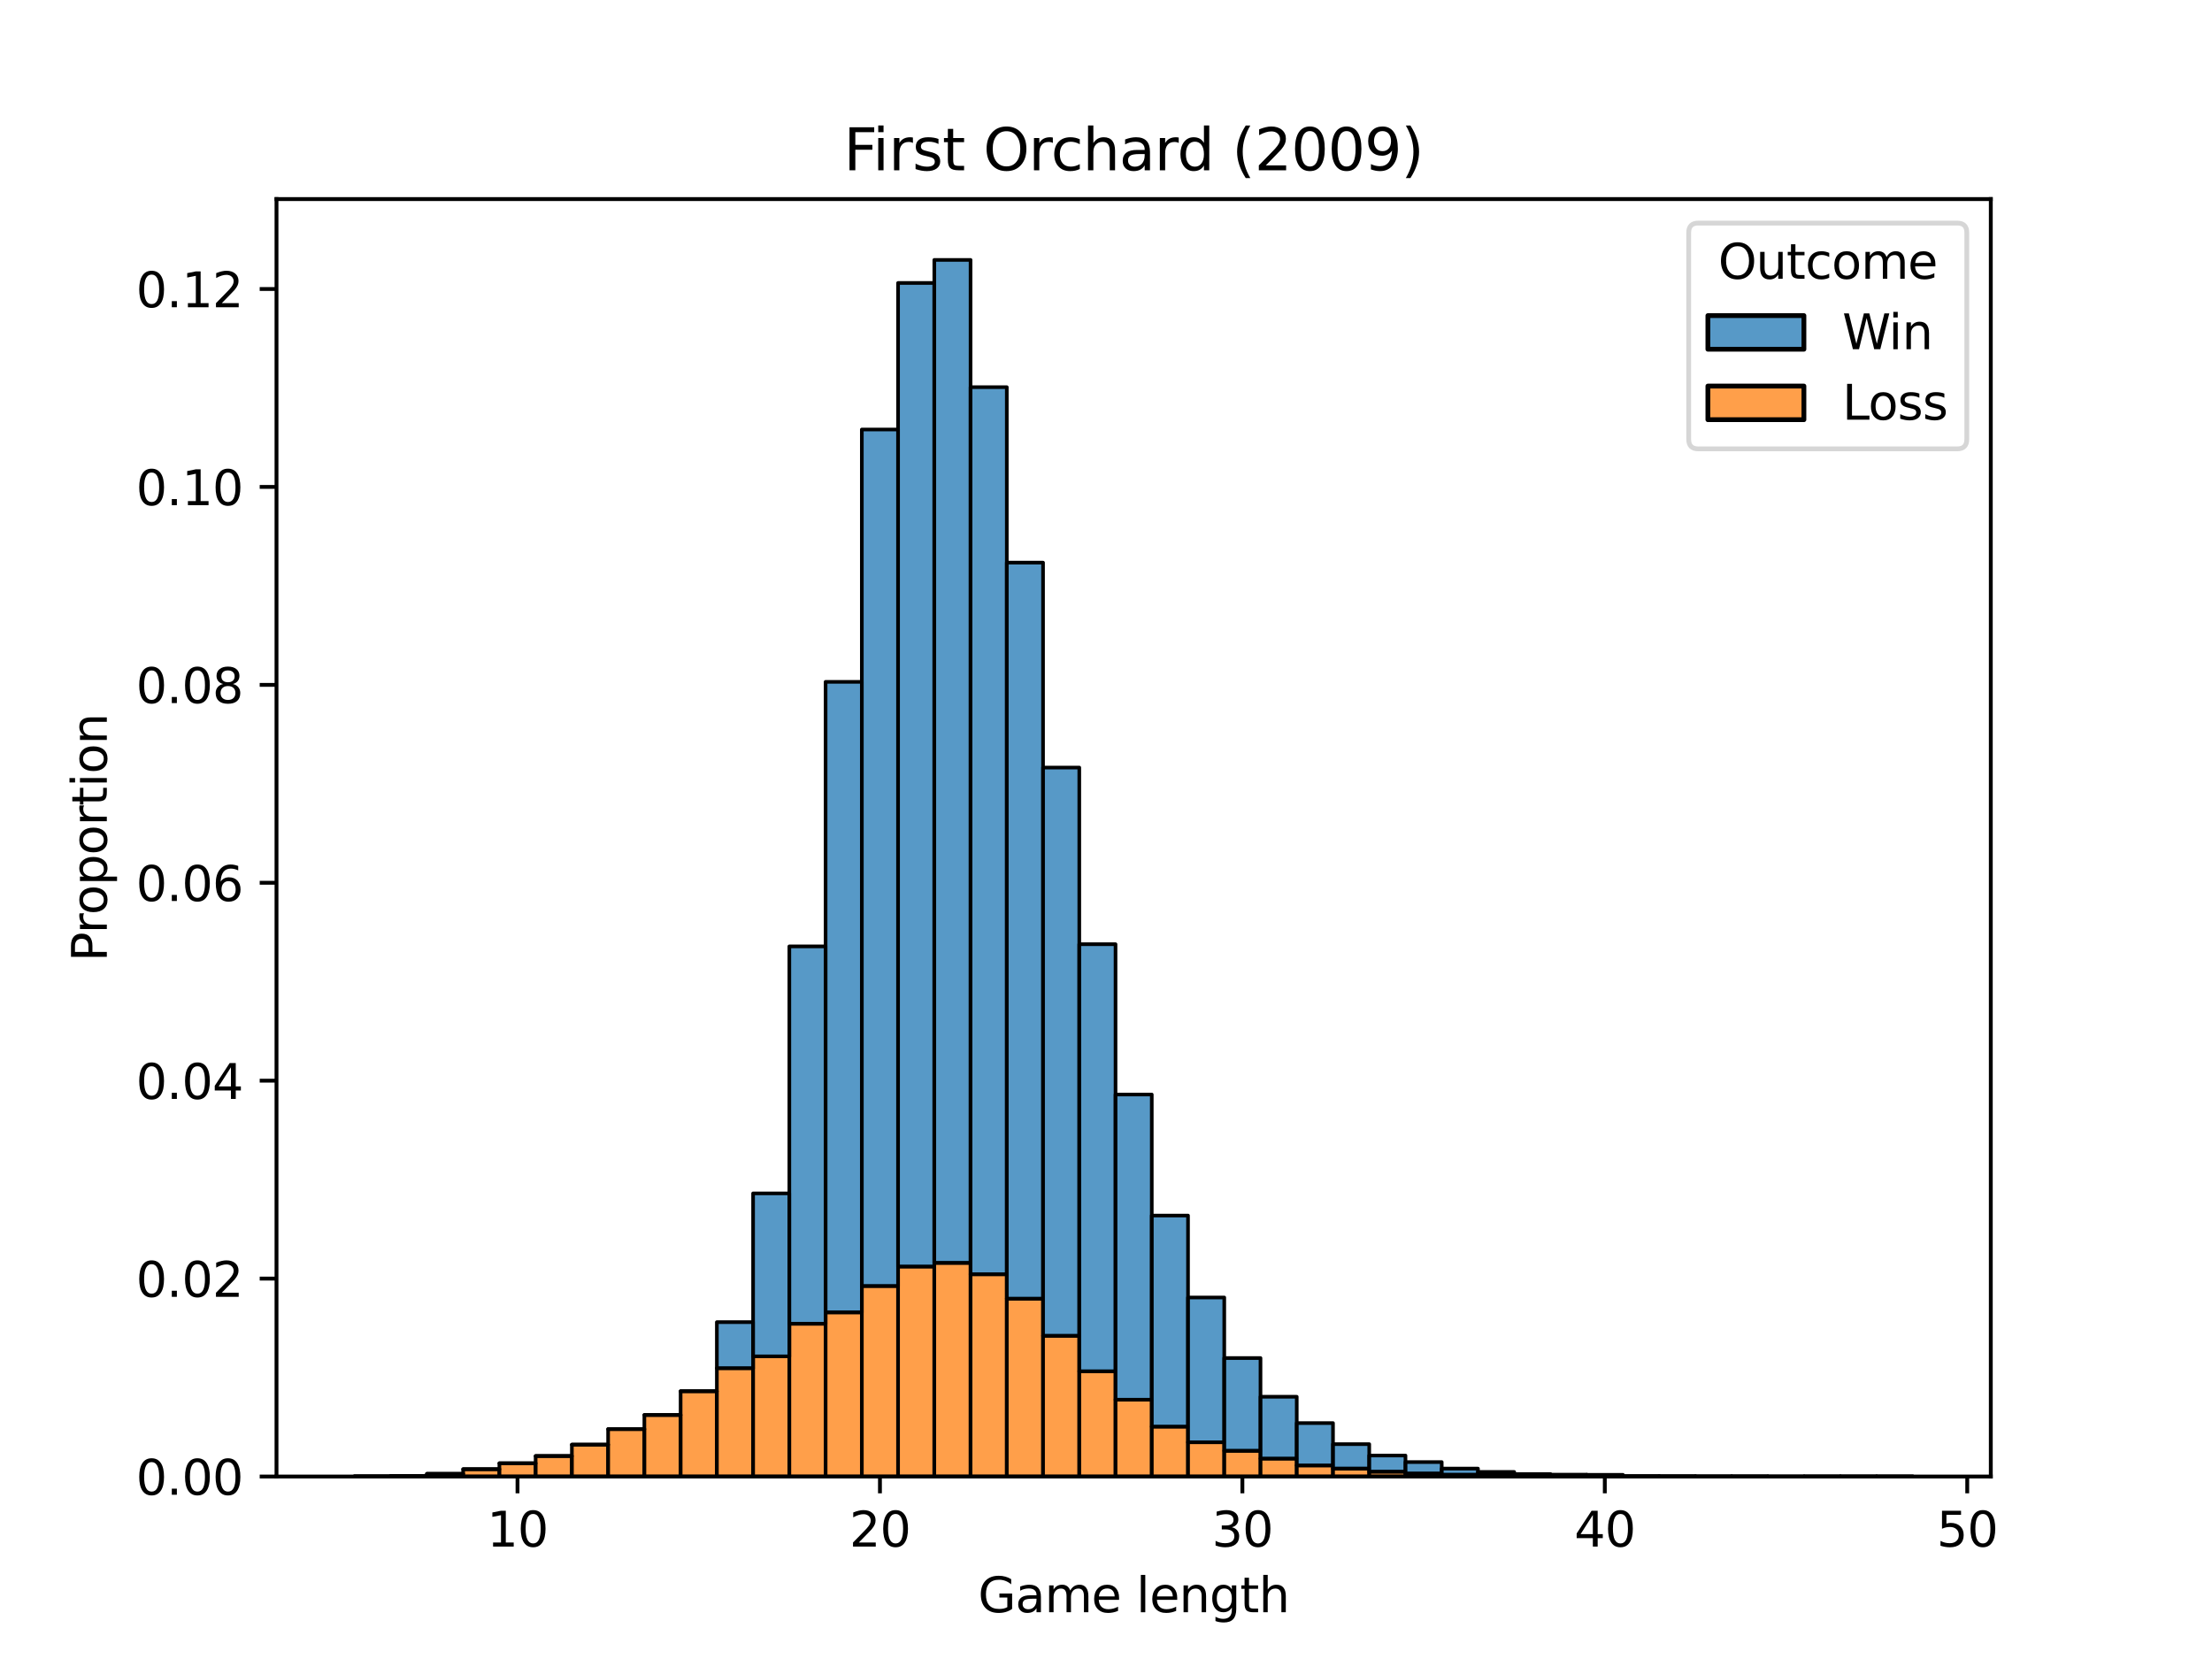 <?xml version="1.0" encoding="utf-8" standalone="no"?>
<!DOCTYPE svg PUBLIC "-//W3C//DTD SVG 1.1//EN"
  "http://www.w3.org/Graphics/SVG/1.1/DTD/svg11.dtd">
<svg xmlns:xlink="http://www.w3.org/1999/xlink" width="460.8pt" height="345.6pt" viewBox="0 0 460.8 345.6" xmlns="http://www.w3.org/2000/svg" version="1.1">
 <defs>
  <style type="text/css">*{stroke-linejoin: round; stroke-linecap: butt}</style>
 </defs>
 <g id="figure_1">
  <g id="patch_1">
   <path d="M 0 345.6 
L 460.8 345.6 
L 460.8 0 
L 0 0 
z
" style="fill: #ffffff"/>
  </g>
  <g id="axes_1">
   <g id="patch_2">
    <path d="M 57.6 307.584 
L 414.72 307.584 
L 414.72 41.472 
L 57.6 41.472 
z
" style="fill: #ffffff"/>
   </g>
   <g id="patch_3">
    <path d="M 73.833 307.584 
L 81.383 307.584 
L 81.383 307.543 
L 73.833 307.543 
z
" clip-path="url(#p494801e884)" style="fill: #ff7f0e; fill-opacity: 0.75; stroke: #000000; stroke-width: 0.755; stroke-linejoin: miter"/>
   </g>
   <g id="patch_4">
    <path d="M 81.383 307.584 
L 88.933 307.584 
L 88.933 307.46 
L 81.383 307.46 
z
" clip-path="url(#p494801e884)" style="fill: #ff7f0e; fill-opacity: 0.75; stroke: #000000; stroke-width: 0.755; stroke-linejoin: miter"/>
   </g>
   <g id="patch_5">
    <path d="M 88.933 307.584 
L 96.483 307.584 
L 96.483 307.027 
L 88.933 307.027 
z
" clip-path="url(#p494801e884)" style="fill: #ff7f0e; fill-opacity: 0.75; stroke: #000000; stroke-width: 0.755; stroke-linejoin: miter"/>
   </g>
   <g id="patch_6">
    <path d="M 96.483 307.584 
L 104.033 307.584 
L 104.033 306.058 
L 96.483 306.058 
z
" clip-path="url(#p494801e884)" style="fill: #ff7f0e; fill-opacity: 0.75; stroke: #000000; stroke-width: 0.755; stroke-linejoin: miter"/>
   </g>
   <g id="patch_7">
    <path d="M 104.033 307.584 
L 111.583 307.584 
L 111.583 304.822 
L 104.033 304.822 
z
" clip-path="url(#p494801e884)" style="fill: #ff7f0e; fill-opacity: 0.75; stroke: #000000; stroke-width: 0.755; stroke-linejoin: miter"/>
   </g>
   <g id="patch_8">
    <path d="M 111.583 307.584 
L 119.133 307.584 
L 119.133 303.317 
L 111.583 303.317 
z
" clip-path="url(#p494801e884)" style="fill: #ff7f0e; fill-opacity: 0.75; stroke: #000000; stroke-width: 0.755; stroke-linejoin: miter"/>
   </g>
   <g id="patch_9">
    <path d="M 119.133 307.584 
L 126.683 307.584 
L 126.683 300.946 
L 119.133 300.946 
z
" clip-path="url(#p494801e884)" style="fill: #ff7f0e; fill-opacity: 0.75; stroke: #000000; stroke-width: 0.755; stroke-linejoin: miter"/>
   </g>
   <g id="patch_10">
    <path d="M 126.683 307.584 
L 134.234 307.584 
L 134.234 297.709 
L 126.683 297.709 
z
" clip-path="url(#p494801e884)" style="fill: #ff7f0e; fill-opacity: 0.75; stroke: #000000; stroke-width: 0.755; stroke-linejoin: miter"/>
   </g>
   <g id="patch_11">
    <path d="M 134.234 307.584 
L 141.784 307.584 
L 141.784 294.762 
L 134.234 294.762 
z
" clip-path="url(#p494801e884)" style="fill: #ff7f0e; fill-opacity: 0.75; stroke: #000000; stroke-width: 0.755; stroke-linejoin: miter"/>
   </g>
   <g id="patch_12">
    <path d="M 141.784 307.584 
L 149.334 307.584 
L 149.334 289.814 
L 141.784 289.814 
z
" clip-path="url(#p494801e884)" style="fill: #ff7f0e; fill-opacity: 0.75; stroke: #000000; stroke-width: 0.755; stroke-linejoin: miter"/>
   </g>
   <g id="patch_13">
    <path d="M 149.334 307.584 
L 156.884 307.584 
L 156.884 285.011 
L 149.334 285.011 
z
" clip-path="url(#p494801e884)" style="fill: #ff7f0e; fill-opacity: 0.75; stroke: #000000; stroke-width: 0.755; stroke-linejoin: miter"/>
   </g>
   <g id="patch_14">
    <path d="M 156.884 307.584 
L 164.434 307.584 
L 164.434 282.557 
L 156.884 282.557 
z
" clip-path="url(#p494801e884)" style="fill: #ff7f0e; fill-opacity: 0.75; stroke: #000000; stroke-width: 0.755; stroke-linejoin: miter"/>
   </g>
   <g id="patch_15">
    <path d="M 164.434 307.584 
L 171.984 307.584 
L 171.984 275.755 
L 164.434 275.755 
z
" clip-path="url(#p494801e884)" style="fill: #ff7f0e; fill-opacity: 0.75; stroke: #000000; stroke-width: 0.755; stroke-linejoin: miter"/>
   </g>
   <g id="patch_16">
    <path d="M 171.984 307.584 
L 179.534 307.584 
L 179.534 273.384 
L 171.984 273.384 
z
" clip-path="url(#p494801e884)" style="fill: #ff7f0e; fill-opacity: 0.75; stroke: #000000; stroke-width: 0.755; stroke-linejoin: miter"/>
   </g>
   <g id="patch_17">
    <path d="M 179.534 307.584 
L 187.084 307.584 
L 187.084 267.9 
L 179.534 267.9 
z
" clip-path="url(#p494801e884)" style="fill: #ff7f0e; fill-opacity: 0.75; stroke: #000000; stroke-width: 0.755; stroke-linejoin: miter"/>
   </g>
   <g id="patch_18">
    <path d="M 187.084 307.584 
L 194.634 307.584 
L 194.634 263.839 
L 187.084 263.839 
z
" clip-path="url(#p494801e884)" style="fill: #ff7f0e; fill-opacity: 0.75; stroke: #000000; stroke-width: 0.755; stroke-linejoin: miter"/>
   </g>
   <g id="patch_19">
    <path d="M 194.634 307.584 
L 202.185 307.584 
L 202.185 263.076 
L 194.634 263.076 
z
" clip-path="url(#p494801e884)" style="fill: #ff7f0e; fill-opacity: 0.75; stroke: #000000; stroke-width: 0.755; stroke-linejoin: miter"/>
   </g>
   <g id="patch_20">
    <path d="M 202.185 307.584 
L 209.735 307.584 
L 209.735 265.447 
L 202.185 265.447 
z
" clip-path="url(#p494801e884)" style="fill: #ff7f0e; fill-opacity: 0.75; stroke: #000000; stroke-width: 0.755; stroke-linejoin: miter"/>
   </g>
   <g id="patch_21">
    <path d="M 209.735 307.584 
L 217.285 307.584 
L 217.285 270.539 
L 209.735 270.539 
z
" clip-path="url(#p494801e884)" style="fill: #ff7f0e; fill-opacity: 0.75; stroke: #000000; stroke-width: 0.755; stroke-linejoin: miter"/>
   </g>
   <g id="patch_22">
    <path d="M 217.285 307.584 
L 224.835 307.584 
L 224.835 278.27 
L 217.285 278.27 
z
" clip-path="url(#p494801e884)" style="fill: #ff7f0e; fill-opacity: 0.75; stroke: #000000; stroke-width: 0.755; stroke-linejoin: miter"/>
   </g>
   <g id="patch_23">
    <path d="M 224.835 307.584 
L 232.385 307.584 
L 232.385 285.67 
L 224.835 285.67 
z
" clip-path="url(#p494801e884)" style="fill: #ff7f0e; fill-opacity: 0.75; stroke: #000000; stroke-width: 0.755; stroke-linejoin: miter"/>
   </g>
   <g id="patch_24">
    <path d="M 232.385 307.584 
L 239.935 307.584 
L 239.935 291.587 
L 232.385 291.587 
z
" clip-path="url(#p494801e884)" style="fill: #ff7f0e; fill-opacity: 0.75; stroke: #000000; stroke-width: 0.755; stroke-linejoin: miter"/>
   </g>
   <g id="patch_25">
    <path d="M 239.935 307.584 
L 247.485 307.584 
L 247.485 297.194 
L 239.935 297.194 
z
" clip-path="url(#p494801e884)" style="fill: #ff7f0e; fill-opacity: 0.75; stroke: #000000; stroke-width: 0.755; stroke-linejoin: miter"/>
   </g>
   <g id="patch_26">
    <path d="M 247.485 307.584 
L 255.035 307.584 
L 255.035 300.451 
L 247.485 300.451 
z
" clip-path="url(#p494801e884)" style="fill: #ff7f0e; fill-opacity: 0.75; stroke: #000000; stroke-width: 0.755; stroke-linejoin: miter"/>
   </g>
   <g id="patch_27">
    <path d="M 255.035 307.584 
L 262.585 307.584 
L 262.585 302.224 
L 255.035 302.224 
z
" clip-path="url(#p494801e884)" style="fill: #ff7f0e; fill-opacity: 0.75; stroke: #000000; stroke-width: 0.755; stroke-linejoin: miter"/>
   </g>
   <g id="patch_28">
    <path d="M 262.585 307.584 
L 270.135 307.584 
L 270.135 303.853 
L 262.585 303.853 
z
" clip-path="url(#p494801e884)" style="fill: #ff7f0e; fill-opacity: 0.75; stroke: #000000; stroke-width: 0.755; stroke-linejoin: miter"/>
   </g>
   <g id="patch_29">
    <path d="M 270.135 307.584 
L 277.686 307.584 
L 277.686 305.275 
L 270.135 305.275 
z
" clip-path="url(#p494801e884)" style="fill: #ff7f0e; fill-opacity: 0.75; stroke: #000000; stroke-width: 0.755; stroke-linejoin: miter"/>
   </g>
   <g id="patch_30">
    <path d="M 277.686 307.584 
L 285.236 307.584 
L 285.236 305.935 
L 277.686 305.935 
z
" clip-path="url(#p494801e884)" style="fill: #ff7f0e; fill-opacity: 0.75; stroke: #000000; stroke-width: 0.755; stroke-linejoin: miter"/>
   </g>
   <g id="patch_31">
    <path d="M 285.236 307.584 
L 292.786 307.584 
L 292.786 306.574 
L 285.236 306.574 
z
" clip-path="url(#p494801e884)" style="fill: #ff7f0e; fill-opacity: 0.75; stroke: #000000; stroke-width: 0.755; stroke-linejoin: miter"/>
   </g>
   <g id="patch_32">
    <path d="M 292.786 307.584 
L 300.336 307.584 
L 300.336 306.945 
L 292.786 306.945 
z
" clip-path="url(#p494801e884)" style="fill: #ff7f0e; fill-opacity: 0.75; stroke: #000000; stroke-width: 0.755; stroke-linejoin: miter"/>
   </g>
   <g id="patch_33">
    <path d="M 300.336 307.584 
L 307.886 307.584 
L 307.886 307.213 
L 300.336 307.213 
z
" clip-path="url(#p494801e884)" style="fill: #ff7f0e; fill-opacity: 0.75; stroke: #000000; stroke-width: 0.755; stroke-linejoin: miter"/>
   </g>
   <g id="patch_34">
    <path d="M 307.886 307.584 
L 315.436 307.584 
L 315.436 307.337 
L 307.886 307.337 
z
" clip-path="url(#p494801e884)" style="fill: #ff7f0e; fill-opacity: 0.75; stroke: #000000; stroke-width: 0.755; stroke-linejoin: miter"/>
   </g>
   <g id="patch_35">
    <path d="M 315.436 307.584 
L 322.986 307.584 
L 322.986 307.46 
L 315.436 307.46 
z
" clip-path="url(#p494801e884)" style="fill: #ff7f0e; fill-opacity: 0.75; stroke: #000000; stroke-width: 0.755; stroke-linejoin: miter"/>
   </g>
   <g id="patch_36">
    <path d="M 322.986 307.584 
L 330.536 307.584 
L 330.536 307.44 
L 322.986 307.44 
z
" clip-path="url(#p494801e884)" style="fill: #ff7f0e; fill-opacity: 0.75; stroke: #000000; stroke-width: 0.755; stroke-linejoin: miter"/>
   </g>
   <g id="patch_37">
    <path d="M 330.536 307.584 
L 338.086 307.584 
L 338.086 307.522 
L 330.536 307.522 
z
" clip-path="url(#p494801e884)" style="fill: #ff7f0e; fill-opacity: 0.75; stroke: #000000; stroke-width: 0.755; stroke-linejoin: miter"/>
   </g>
   <g id="patch_38">
    <path d="M 338.086 307.584 
L 345.637 307.584 
L 345.637 307.584 
L 338.086 307.584 
z
" clip-path="url(#p494801e884)" style="fill: #ff7f0e; fill-opacity: 0.75; stroke: #000000; stroke-width: 0.755; stroke-linejoin: miter"/>
   </g>
   <g id="patch_39">
    <path d="M 345.637 307.584 
L 353.187 307.584 
L 353.187 307.584 
L 345.637 307.584 
z
" clip-path="url(#p494801e884)" style="fill: #ff7f0e; fill-opacity: 0.75; stroke: #000000; stroke-width: 0.755; stroke-linejoin: miter"/>
   </g>
   <g id="patch_40">
    <path d="M 353.187 307.584 
L 360.737 307.584 
L 360.737 307.563 
L 353.187 307.563 
z
" clip-path="url(#p494801e884)" style="fill: #ff7f0e; fill-opacity: 0.75; stroke: #000000; stroke-width: 0.755; stroke-linejoin: miter"/>
   </g>
   <g id="patch_41">
    <path d="M 360.737 307.584 
L 368.287 307.584 
L 368.287 307.584 
L 360.737 307.584 
z
" clip-path="url(#p494801e884)" style="fill: #ff7f0e; fill-opacity: 0.75; stroke: #000000; stroke-width: 0.755; stroke-linejoin: miter"/>
   </g>
   <g id="patch_42">
    <path d="M 368.287 307.584 
L 375.837 307.584 
L 375.837 307.584 
L 368.287 307.584 
z
" clip-path="url(#p494801e884)" style="fill: #ff7f0e; fill-opacity: 0.75; stroke: #000000; stroke-width: 0.755; stroke-linejoin: miter"/>
   </g>
   <g id="patch_43">
    <path d="M 375.837 307.584 
L 383.387 307.584 
L 383.387 307.584 
L 375.837 307.584 
z
" clip-path="url(#p494801e884)" style="fill: #ff7f0e; fill-opacity: 0.75; stroke: #000000; stroke-width: 0.755; stroke-linejoin: miter"/>
   </g>
   <g id="patch_44">
    <path d="M 383.387 307.584 
L 390.937 307.584 
L 390.937 307.584 
L 383.387 307.584 
z
" clip-path="url(#p494801e884)" style="fill: #ff7f0e; fill-opacity: 0.75; stroke: #000000; stroke-width: 0.755; stroke-linejoin: miter"/>
   </g>
   <g id="patch_45">
    <path d="M 390.937 307.584 
L 398.487 307.584 
L 398.487 307.584 
L 390.937 307.584 
z
" clip-path="url(#p494801e884)" style="fill: #ff7f0e; fill-opacity: 0.75; stroke: #000000; stroke-width: 0.755; stroke-linejoin: miter"/>
   </g>
   <g id="patch_46">
    <path d="M 73.833 307.543 
L 81.383 307.543 
L 81.383 307.543 
L 73.833 307.543 
z
" clip-path="url(#p494801e884)" style="fill: #1f77b4; fill-opacity: 0.75; stroke: #000000; stroke-width: 0.755; stroke-linejoin: miter"/>
   </g>
   <g id="patch_47">
    <path d="M 81.383 307.46 
L 88.933 307.46 
L 88.933 307.46 
L 81.383 307.46 
z
" clip-path="url(#p494801e884)" style="fill: #1f77b4; fill-opacity: 0.75; stroke: #000000; stroke-width: 0.755; stroke-linejoin: miter"/>
   </g>
   <g id="patch_48">
    <path d="M 88.933 307.027 
L 96.483 307.027 
L 96.483 307.027 
L 88.933 307.027 
z
" clip-path="url(#p494801e884)" style="fill: #1f77b4; fill-opacity: 0.75; stroke: #000000; stroke-width: 0.755; stroke-linejoin: miter"/>
   </g>
   <g id="patch_49">
    <path d="M 96.483 306.058 
L 104.033 306.058 
L 104.033 306.058 
L 96.483 306.058 
z
" clip-path="url(#p494801e884)" style="fill: #1f77b4; fill-opacity: 0.75; stroke: #000000; stroke-width: 0.755; stroke-linejoin: miter"/>
   </g>
   <g id="patch_50">
    <path d="M 104.033 304.822 
L 111.583 304.822 
L 111.583 304.822 
L 104.033 304.822 
z
" clip-path="url(#p494801e884)" style="fill: #1f77b4; fill-opacity: 0.75; stroke: #000000; stroke-width: 0.755; stroke-linejoin: miter"/>
   </g>
   <g id="patch_51">
    <path d="M 111.583 303.317 
L 119.133 303.317 
L 119.133 303.317 
L 111.583 303.317 
z
" clip-path="url(#p494801e884)" style="fill: #1f77b4; fill-opacity: 0.75; stroke: #000000; stroke-width: 0.755; stroke-linejoin: miter"/>
   </g>
   <g id="patch_52">
    <path d="M 119.133 300.946 
L 126.683 300.946 
L 126.683 300.946 
L 119.133 300.946 
z
" clip-path="url(#p494801e884)" style="fill: #1f77b4; fill-opacity: 0.75; stroke: #000000; stroke-width: 0.755; stroke-linejoin: miter"/>
   </g>
   <g id="patch_53">
    <path d="M 126.683 297.709 
L 134.234 297.709 
L 134.234 297.709 
L 126.683 297.709 
z
" clip-path="url(#p494801e884)" style="fill: #1f77b4; fill-opacity: 0.75; stroke: #000000; stroke-width: 0.755; stroke-linejoin: miter"/>
   </g>
   <g id="patch_54">
    <path d="M 134.234 294.762 
L 141.784 294.762 
L 141.784 294.762 
L 134.234 294.762 
z
" clip-path="url(#p494801e884)" style="fill: #1f77b4; fill-opacity: 0.75; stroke: #000000; stroke-width: 0.755; stroke-linejoin: miter"/>
   </g>
   <g id="patch_55">
    <path d="M 141.784 289.814 
L 149.334 289.814 
L 149.334 289.814 
L 141.784 289.814 
z
" clip-path="url(#p494801e884)" style="fill: #1f77b4; fill-opacity: 0.75; stroke: #000000; stroke-width: 0.755; stroke-linejoin: miter"/>
   </g>
   <g id="patch_56">
    <path d="M 149.334 285.011 
L 156.884 285.011 
L 156.884 275.425 
L 149.334 275.425 
z
" clip-path="url(#p494801e884)" style="fill: #1f77b4; fill-opacity: 0.75; stroke: #000000; stroke-width: 0.755; stroke-linejoin: miter"/>
   </g>
   <g id="patch_57">
    <path d="M 156.884 282.557 
L 164.434 282.557 
L 164.434 248.605 
L 156.884 248.605 
z
" clip-path="url(#p494801e884)" style="fill: #1f77b4; fill-opacity: 0.75; stroke: #000000; stroke-width: 0.755; stroke-linejoin: miter"/>
   </g>
   <g id="patch_58">
    <path d="M 164.434 275.755 
L 171.984 275.755 
L 171.984 197.15 
L 164.434 197.15 
z
" clip-path="url(#p494801e884)" style="fill: #1f77b4; fill-opacity: 0.75; stroke: #000000; stroke-width: 0.755; stroke-linejoin: miter"/>
   </g>
   <g id="patch_59">
    <path d="M 171.984 273.384 
L 179.534 273.384 
L 179.534 142.046 
L 171.984 142.046 
z
" clip-path="url(#p494801e884)" style="fill: #1f77b4; fill-opacity: 0.75; stroke: #000000; stroke-width: 0.755; stroke-linejoin: miter"/>
   </g>
   <g id="patch_60">
    <path d="M 179.534 267.9 
L 187.084 267.9 
L 187.084 89.478 
L 179.534 89.478 
z
" clip-path="url(#p494801e884)" style="fill: #1f77b4; fill-opacity: 0.75; stroke: #000000; stroke-width: 0.755; stroke-linejoin: miter"/>
   </g>
   <g id="patch_61">
    <path d="M 187.084 263.839 
L 194.634 263.839 
L 194.634 58.947 
L 187.084 58.947 
z
" clip-path="url(#p494801e884)" style="fill: #1f77b4; fill-opacity: 0.75; stroke: #000000; stroke-width: 0.755; stroke-linejoin: miter"/>
   </g>
   <g id="patch_62">
    <path d="M 194.634 263.076 
L 202.185 263.076 
L 202.185 54.144 
L 194.634 54.144 
z
" clip-path="url(#p494801e884)" style="fill: #1f77b4; fill-opacity: 0.75; stroke: #000000; stroke-width: 0.755; stroke-linejoin: miter"/>
   </g>
   <g id="patch_63">
    <path d="M 202.185 265.447 
L 209.735 265.447 
L 209.735 80.655 
L 202.185 80.655 
z
" clip-path="url(#p494801e884)" style="fill: #1f77b4; fill-opacity: 0.75; stroke: #000000; stroke-width: 0.755; stroke-linejoin: miter"/>
   </g>
   <g id="patch_64">
    <path d="M 209.735 270.539 
L 217.285 270.539 
L 217.285 117.205 
L 209.735 117.205 
z
" clip-path="url(#p494801e884)" style="fill: #1f77b4; fill-opacity: 0.75; stroke: #000000; stroke-width: 0.755; stroke-linejoin: miter"/>
   </g>
   <g id="patch_65">
    <path d="M 217.285 278.27 
L 224.835 278.27 
L 224.835 159.899 
L 217.285 159.899 
z
" clip-path="url(#p494801e884)" style="fill: #1f77b4; fill-opacity: 0.75; stroke: #000000; stroke-width: 0.755; stroke-linejoin: miter"/>
   </g>
   <g id="patch_66">
    <path d="M 224.835 285.67 
L 232.385 285.67 
L 232.385 196.696 
L 224.835 196.696 
z
" clip-path="url(#p494801e884)" style="fill: #1f77b4; fill-opacity: 0.75; stroke: #000000; stroke-width: 0.755; stroke-linejoin: miter"/>
   </g>
   <g id="patch_67">
    <path d="M 232.385 291.587 
L 239.935 291.587 
L 239.935 228.01 
L 232.385 228.01 
z
" clip-path="url(#p494801e884)" style="fill: #1f77b4; fill-opacity: 0.75; stroke: #000000; stroke-width: 0.755; stroke-linejoin: miter"/>
   </g>
   <g id="patch_68">
    <path d="M 239.935 297.194 
L 247.485 297.194 
L 247.485 253.222 
L 239.935 253.222 
z
" clip-path="url(#p494801e884)" style="fill: #1f77b4; fill-opacity: 0.75; stroke: #000000; stroke-width: 0.755; stroke-linejoin: miter"/>
   </g>
   <g id="patch_69">
    <path d="M 247.485 300.451 
L 255.035 300.451 
L 255.035 270.292 
L 247.485 270.292 
z
" clip-path="url(#p494801e884)" style="fill: #1f77b4; fill-opacity: 0.75; stroke: #000000; stroke-width: 0.755; stroke-linejoin: miter"/>
   </g>
   <g id="patch_70">
    <path d="M 255.035 302.224 
L 262.585 302.224 
L 262.585 282.908 
L 255.035 282.908 
z
" clip-path="url(#p494801e884)" style="fill: #1f77b4; fill-opacity: 0.75; stroke: #000000; stroke-width: 0.755; stroke-linejoin: miter"/>
   </g>
   <g id="patch_71">
    <path d="M 262.585 303.853 
L 270.135 303.853 
L 270.135 290.968 
L 262.585 290.968 
z
" clip-path="url(#p494801e884)" style="fill: #1f77b4; fill-opacity: 0.75; stroke: #000000; stroke-width: 0.755; stroke-linejoin: miter"/>
   </g>
   <g id="patch_72">
    <path d="M 270.135 305.275 
L 277.686 305.275 
L 277.686 296.452 
L 270.135 296.452 
z
" clip-path="url(#p494801e884)" style="fill: #1f77b4; fill-opacity: 0.75; stroke: #000000; stroke-width: 0.755; stroke-linejoin: miter"/>
   </g>
   <g id="patch_73">
    <path d="M 277.686 305.935 
L 285.236 305.935 
L 285.236 300.843 
L 277.686 300.843 
z
" clip-path="url(#p494801e884)" style="fill: #1f77b4; fill-opacity: 0.75; stroke: #000000; stroke-width: 0.755; stroke-linejoin: miter"/>
   </g>
   <g id="patch_74">
    <path d="M 285.236 306.574 
L 292.786 306.574 
L 292.786 303.214 
L 285.236 303.214 
z
" clip-path="url(#p494801e884)" style="fill: #1f77b4; fill-opacity: 0.75; stroke: #000000; stroke-width: 0.755; stroke-linejoin: miter"/>
   </g>
   <g id="patch_75">
    <path d="M 292.786 306.945 
L 300.336 306.945 
L 300.336 304.574 
L 292.786 304.574 
z
" clip-path="url(#p494801e884)" style="fill: #1f77b4; fill-opacity: 0.75; stroke: #000000; stroke-width: 0.755; stroke-linejoin: miter"/>
   </g>
   <g id="patch_76">
    <path d="M 300.336 307.213 
L 307.886 307.213 
L 307.886 305.935 
L 300.336 305.935 
z
" clip-path="url(#p494801e884)" style="fill: #1f77b4; fill-opacity: 0.75; stroke: #000000; stroke-width: 0.755; stroke-linejoin: miter"/>
   </g>
   <g id="patch_77">
    <path d="M 307.886 307.337 
L 315.436 307.337 
L 315.436 306.636 
L 307.886 306.636 
z
" clip-path="url(#p494801e884)" style="fill: #1f77b4; fill-opacity: 0.75; stroke: #000000; stroke-width: 0.755; stroke-linejoin: miter"/>
   </g>
   <g id="patch_78">
    <path d="M 315.436 307.46 
L 322.986 307.46 
L 322.986 307.069 
L 315.436 307.069 
z
" clip-path="url(#p494801e884)" style="fill: #1f77b4; fill-opacity: 0.75; stroke: #000000; stroke-width: 0.755; stroke-linejoin: miter"/>
   </g>
   <g id="patch_79">
    <path d="M 322.986 307.44 
L 330.536 307.44 
L 330.536 307.192 
L 322.986 307.192 
z
" clip-path="url(#p494801e884)" style="fill: #1f77b4; fill-opacity: 0.75; stroke: #000000; stroke-width: 0.755; stroke-linejoin: miter"/>
   </g>
   <g id="patch_80">
    <path d="M 330.536 307.522 
L 338.086 307.522 
L 338.086 307.234 
L 330.536 307.234 
z
" clip-path="url(#p494801e884)" style="fill: #1f77b4; fill-opacity: 0.75; stroke: #000000; stroke-width: 0.755; stroke-linejoin: miter"/>
   </g>
   <g id="patch_81">
    <path d="M 338.086 307.584 
L 345.637 307.584 
L 345.637 307.481 
L 338.086 307.481 
z
" clip-path="url(#p494801e884)" style="fill: #1f77b4; fill-opacity: 0.75; stroke: #000000; stroke-width: 0.755; stroke-linejoin: miter"/>
   </g>
   <g id="patch_82">
    <path d="M 345.637 307.584 
L 353.187 307.584 
L 353.187 307.502 
L 345.637 307.502 
z
" clip-path="url(#p494801e884)" style="fill: #1f77b4; fill-opacity: 0.75; stroke: #000000; stroke-width: 0.755; stroke-linejoin: miter"/>
   </g>
   <g id="patch_83">
    <path d="M 353.187 307.563 
L 360.737 307.563 
L 360.737 307.563 
L 353.187 307.563 
z
" clip-path="url(#p494801e884)" style="fill: #1f77b4; fill-opacity: 0.75; stroke: #000000; stroke-width: 0.755; stroke-linejoin: miter"/>
   </g>
   <g id="patch_84">
    <path d="M 360.737 307.584 
L 368.287 307.584 
L 368.287 307.543 
L 360.737 307.543 
z
" clip-path="url(#p494801e884)" style="fill: #1f77b4; fill-opacity: 0.75; stroke: #000000; stroke-width: 0.755; stroke-linejoin: miter"/>
   </g>
   <g id="patch_85">
    <path d="M 368.287 307.584 
L 375.837 307.584 
L 375.837 307.584 
L 368.287 307.584 
z
" clip-path="url(#p494801e884)" style="fill: #1f77b4; fill-opacity: 0.75; stroke: #000000; stroke-width: 0.755; stroke-linejoin: miter"/>
   </g>
   <g id="patch_86">
    <path d="M 375.837 307.584 
L 383.387 307.584 
L 383.387 307.563 
L 375.837 307.563 
z
" clip-path="url(#p494801e884)" style="fill: #1f77b4; fill-opacity: 0.75; stroke: #000000; stroke-width: 0.755; stroke-linejoin: miter"/>
   </g>
   <g id="patch_87">
    <path d="M 383.387 307.584 
L 390.937 307.584 
L 390.937 307.563 
L 383.387 307.563 
z
" clip-path="url(#p494801e884)" style="fill: #1f77b4; fill-opacity: 0.75; stroke: #000000; stroke-width: 0.755; stroke-linejoin: miter"/>
   </g>
   <g id="patch_88">
    <path d="M 390.937 307.584 
L 398.487 307.584 
L 398.487 307.563 
L 390.937 307.563 
z
" clip-path="url(#p494801e884)" style="fill: #1f77b4; fill-opacity: 0.75; stroke: #000000; stroke-width: 0.755; stroke-linejoin: miter"/>
   </g>
   <g id="matplotlib.axis_1">
    <g id="xtick_1">
     <g id="line2d_1">
      <defs>
       <path id="m5e34222021" d="M 0 0 
L 0 3.5 
" style="stroke: #000000; stroke-width: 0.8"/>
      </defs>
      <g>
       <use xlink:href="#m5e34222021" x="107.808" y="307.584" style="stroke: #000000; stroke-width: 0.8"/>
      </g>
     </g>
     <g id="text_1">
      <!-- 10 -->
      <g transform="translate(101.446 322.182) scale(0.1 -0.1)">
       <defs>
        <path id="DejaVuSans-31" d="M 794 531 
L 1825 531 
L 1825 4091 
L 703 3866 
L 703 4441 
L 1819 4666 
L 2450 4666 
L 2450 531 
L 3481 531 
L 3481 0 
L 794 0 
L 794 531 
z
" transform="scale(0.016)"/>
        <path id="DejaVuSans-30" d="M 2034 4250 
Q 1547 4250 1301 3770 
Q 1056 3291 1056 2328 
Q 1056 1369 1301 889 
Q 1547 409 2034 409 
Q 2525 409 2770 889 
Q 3016 1369 3016 2328 
Q 3016 3291 2770 3770 
Q 2525 4250 2034 4250 
z
M 2034 4750 
Q 2819 4750 3233 4129 
Q 3647 3509 3647 2328 
Q 3647 1150 3233 529 
Q 2819 -91 2034 -91 
Q 1250 -91 836 529 
Q 422 1150 422 2328 
Q 422 3509 836 4129 
Q 1250 4750 2034 4750 
z
" transform="scale(0.016)"/>
       </defs>
       <use xlink:href="#DejaVuSans-31"/>
       <use xlink:href="#DejaVuSans-30" x="63.623"/>
      </g>
     </g>
    </g>
    <g id="xtick_2">
     <g id="line2d_2">
      <g>
       <use xlink:href="#m5e34222021" x="183.309" y="307.584" style="stroke: #000000; stroke-width: 0.8"/>
      </g>
     </g>
     <g id="text_2">
      <!-- 20 -->
      <g transform="translate(176.947 322.182) scale(0.1 -0.1)">
       <defs>
        <path id="DejaVuSans-32" d="M 1228 531 
L 3431 531 
L 3431 0 
L 469 0 
L 469 531 
Q 828 903 1448 1529 
Q 2069 2156 2228 2338 
Q 2531 2678 2651 2914 
Q 2772 3150 2772 3378 
Q 2772 3750 2511 3984 
Q 2250 4219 1831 4219 
Q 1534 4219 1204 4116 
Q 875 4013 500 3803 
L 500 4441 
Q 881 4594 1212 4672 
Q 1544 4750 1819 4750 
Q 2544 4750 2975 4387 
Q 3406 4025 3406 3419 
Q 3406 3131 3298 2873 
Q 3191 2616 2906 2266 
Q 2828 2175 2409 1742 
Q 1991 1309 1228 531 
z
" transform="scale(0.016)"/>
       </defs>
       <use xlink:href="#DejaVuSans-32"/>
       <use xlink:href="#DejaVuSans-30" x="63.623"/>
      </g>
     </g>
    </g>
    <g id="xtick_3">
     <g id="line2d_3">
      <g>
       <use xlink:href="#m5e34222021" x="258.81" y="307.584" style="stroke: #000000; stroke-width: 0.8"/>
      </g>
     </g>
     <g id="text_3">
      <!-- 30 -->
      <g transform="translate(252.448 322.182) scale(0.1 -0.1)">
       <defs>
        <path id="DejaVuSans-33" d="M 2597 2516 
Q 3050 2419 3304 2112 
Q 3559 1806 3559 1356 
Q 3559 666 3084 287 
Q 2609 -91 1734 -91 
Q 1441 -91 1130 -33 
Q 819 25 488 141 
L 488 750 
Q 750 597 1062 519 
Q 1375 441 1716 441 
Q 2309 441 2620 675 
Q 2931 909 2931 1356 
Q 2931 1769 2642 2001 
Q 2353 2234 1838 2234 
L 1294 2234 
L 1294 2753 
L 1863 2753 
Q 2328 2753 2575 2939 
Q 2822 3125 2822 3475 
Q 2822 3834 2567 4026 
Q 2313 4219 1838 4219 
Q 1578 4219 1281 4162 
Q 984 4106 628 3988 
L 628 4550 
Q 988 4650 1302 4700 
Q 1616 4750 1894 4750 
Q 2613 4750 3031 4423 
Q 3450 4097 3450 3541 
Q 3450 3153 3228 2886 
Q 3006 2619 2597 2516 
z
" transform="scale(0.016)"/>
       </defs>
       <use xlink:href="#DejaVuSans-33"/>
       <use xlink:href="#DejaVuSans-30" x="63.623"/>
      </g>
     </g>
    </g>
    <g id="xtick_4">
     <g id="line2d_4">
      <g>
       <use xlink:href="#m5e34222021" x="334.311" y="307.584" style="stroke: #000000; stroke-width: 0.8"/>
      </g>
     </g>
     <g id="text_4">
      <!-- 40 -->
      <g transform="translate(327.949 322.182) scale(0.1 -0.1)">
       <defs>
        <path id="DejaVuSans-34" d="M 2419 4116 
L 825 1625 
L 2419 1625 
L 2419 4116 
z
M 2253 4666 
L 3047 4666 
L 3047 1625 
L 3713 1625 
L 3713 1100 
L 3047 1100 
L 3047 0 
L 2419 0 
L 2419 1100 
L 313 1100 
L 313 1709 
L 2253 4666 
z
" transform="scale(0.016)"/>
       </defs>
       <use xlink:href="#DejaVuSans-34"/>
       <use xlink:href="#DejaVuSans-30" x="63.623"/>
      </g>
     </g>
    </g>
    <g id="xtick_5">
     <g id="line2d_5">
      <g>
       <use xlink:href="#m5e34222021" x="409.812" y="307.584" style="stroke: #000000; stroke-width: 0.8"/>
      </g>
     </g>
     <g id="text_5">
      <!-- 50 -->
      <g transform="translate(403.45 322.182) scale(0.1 -0.1)">
       <defs>
        <path id="DejaVuSans-35" d="M 691 4666 
L 3169 4666 
L 3169 4134 
L 1269 4134 
L 1269 2991 
Q 1406 3038 1543 3061 
Q 1681 3084 1819 3084 
Q 2600 3084 3056 2656 
Q 3513 2228 3513 1497 
Q 3513 744 3044 326 
Q 2575 -91 1722 -91 
Q 1428 -91 1123 -41 
Q 819 9 494 109 
L 494 744 
Q 775 591 1075 516 
Q 1375 441 1709 441 
Q 2250 441 2565 725 
Q 2881 1009 2881 1497 
Q 2881 1984 2565 2268 
Q 2250 2553 1709 2553 
Q 1456 2553 1204 2497 
Q 953 2441 691 2322 
L 691 4666 
z
" transform="scale(0.016)"/>
       </defs>
       <use xlink:href="#DejaVuSans-35"/>
       <use xlink:href="#DejaVuSans-30" x="63.623"/>
      </g>
     </g>
    </g>
    <g id="text_6">
     <!-- Game length -->
     <g transform="translate(203.748 335.861) scale(0.1 -0.1)">
      <defs>
       <path id="DejaVuSans-47" d="M 3809 666 
L 3809 1919 
L 2778 1919 
L 2778 2438 
L 4434 2438 
L 4434 434 
Q 4069 175 3628 42 
Q 3188 -91 2688 -91 
Q 1594 -91 976 548 
Q 359 1188 359 2328 
Q 359 3472 976 4111 
Q 1594 4750 2688 4750 
Q 3144 4750 3555 4637 
Q 3966 4525 4313 4306 
L 4313 3634 
Q 3963 3931 3569 4081 
Q 3175 4231 2741 4231 
Q 1884 4231 1454 3753 
Q 1025 3275 1025 2328 
Q 1025 1384 1454 906 
Q 1884 428 2741 428 
Q 3075 428 3337 486 
Q 3600 544 3809 666 
z
" transform="scale(0.016)"/>
       <path id="DejaVuSans-61" d="M 2194 1759 
Q 1497 1759 1228 1600 
Q 959 1441 959 1056 
Q 959 750 1161 570 
Q 1363 391 1709 391 
Q 2188 391 2477 730 
Q 2766 1069 2766 1631 
L 2766 1759 
L 2194 1759 
z
M 3341 1997 
L 3341 0 
L 2766 0 
L 2766 531 
Q 2569 213 2275 61 
Q 1981 -91 1556 -91 
Q 1019 -91 701 211 
Q 384 513 384 1019 
Q 384 1609 779 1909 
Q 1175 2209 1959 2209 
L 2766 2209 
L 2766 2266 
Q 2766 2663 2505 2880 
Q 2244 3097 1772 3097 
Q 1472 3097 1187 3025 
Q 903 2953 641 2809 
L 641 3341 
Q 956 3463 1253 3523 
Q 1550 3584 1831 3584 
Q 2591 3584 2966 3190 
Q 3341 2797 3341 1997 
z
" transform="scale(0.016)"/>
       <path id="DejaVuSans-6d" d="M 3328 2828 
Q 3544 3216 3844 3400 
Q 4144 3584 4550 3584 
Q 5097 3584 5394 3201 
Q 5691 2819 5691 2113 
L 5691 0 
L 5113 0 
L 5113 2094 
Q 5113 2597 4934 2840 
Q 4756 3084 4391 3084 
Q 3944 3084 3684 2787 
Q 3425 2491 3425 1978 
L 3425 0 
L 2847 0 
L 2847 2094 
Q 2847 2600 2669 2842 
Q 2491 3084 2119 3084 
Q 1678 3084 1418 2786 
Q 1159 2488 1159 1978 
L 1159 0 
L 581 0 
L 581 3500 
L 1159 3500 
L 1159 2956 
Q 1356 3278 1631 3431 
Q 1906 3584 2284 3584 
Q 2666 3584 2933 3390 
Q 3200 3197 3328 2828 
z
" transform="scale(0.016)"/>
       <path id="DejaVuSans-65" d="M 3597 1894 
L 3597 1613 
L 953 1613 
Q 991 1019 1311 708 
Q 1631 397 2203 397 
Q 2534 397 2845 478 
Q 3156 559 3463 722 
L 3463 178 
Q 3153 47 2828 -22 
Q 2503 -91 2169 -91 
Q 1331 -91 842 396 
Q 353 884 353 1716 
Q 353 2575 817 3079 
Q 1281 3584 2069 3584 
Q 2775 3584 3186 3129 
Q 3597 2675 3597 1894 
z
M 3022 2063 
Q 3016 2534 2758 2815 
Q 2500 3097 2075 3097 
Q 1594 3097 1305 2825 
Q 1016 2553 972 2059 
L 3022 2063 
z
" transform="scale(0.016)"/>
       <path id="DejaVuSans-20" transform="scale(0.016)"/>
       <path id="DejaVuSans-6c" d="M 603 4863 
L 1178 4863 
L 1178 0 
L 603 0 
L 603 4863 
z
" transform="scale(0.016)"/>
       <path id="DejaVuSans-6e" d="M 3513 2113 
L 3513 0 
L 2938 0 
L 2938 2094 
Q 2938 2591 2744 2837 
Q 2550 3084 2163 3084 
Q 1697 3084 1428 2787 
Q 1159 2491 1159 1978 
L 1159 0 
L 581 0 
L 581 3500 
L 1159 3500 
L 1159 2956 
Q 1366 3272 1645 3428 
Q 1925 3584 2291 3584 
Q 2894 3584 3203 3211 
Q 3513 2838 3513 2113 
z
" transform="scale(0.016)"/>
       <path id="DejaVuSans-67" d="M 2906 1791 
Q 2906 2416 2648 2759 
Q 2391 3103 1925 3103 
Q 1463 3103 1205 2759 
Q 947 2416 947 1791 
Q 947 1169 1205 825 
Q 1463 481 1925 481 
Q 2391 481 2648 825 
Q 2906 1169 2906 1791 
z
M 3481 434 
Q 3481 -459 3084 -895 
Q 2688 -1331 1869 -1331 
Q 1566 -1331 1297 -1286 
Q 1028 -1241 775 -1147 
L 775 -588 
Q 1028 -725 1275 -790 
Q 1522 -856 1778 -856 
Q 2344 -856 2625 -561 
Q 2906 -266 2906 331 
L 2906 616 
Q 2728 306 2450 153 
Q 2172 0 1784 0 
Q 1141 0 747 490 
Q 353 981 353 1791 
Q 353 2603 747 3093 
Q 1141 3584 1784 3584 
Q 2172 3584 2450 3431 
Q 2728 3278 2906 2969 
L 2906 3500 
L 3481 3500 
L 3481 434 
z
" transform="scale(0.016)"/>
       <path id="DejaVuSans-74" d="M 1172 4494 
L 1172 3500 
L 2356 3500 
L 2356 3053 
L 1172 3053 
L 1172 1153 
Q 1172 725 1289 603 
Q 1406 481 1766 481 
L 2356 481 
L 2356 0 
L 1766 0 
Q 1100 0 847 248 
Q 594 497 594 1153 
L 594 3053 
L 172 3053 
L 172 3500 
L 594 3500 
L 594 4494 
L 1172 4494 
z
" transform="scale(0.016)"/>
       <path id="DejaVuSans-68" d="M 3513 2113 
L 3513 0 
L 2938 0 
L 2938 2094 
Q 2938 2591 2744 2837 
Q 2550 3084 2163 3084 
Q 1697 3084 1428 2787 
Q 1159 2491 1159 1978 
L 1159 0 
L 581 0 
L 581 4863 
L 1159 4863 
L 1159 2956 
Q 1366 3272 1645 3428 
Q 1925 3584 2291 3584 
Q 2894 3584 3203 3211 
Q 3513 2838 3513 2113 
z
" transform="scale(0.016)"/>
      </defs>
      <use xlink:href="#DejaVuSans-47"/>
      <use xlink:href="#DejaVuSans-61" x="77.49"/>
      <use xlink:href="#DejaVuSans-6d" x="138.77"/>
      <use xlink:href="#DejaVuSans-65" x="236.182"/>
      <use xlink:href="#DejaVuSans-20" x="297.705"/>
      <use xlink:href="#DejaVuSans-6c" x="329.492"/>
      <use xlink:href="#DejaVuSans-65" x="357.275"/>
      <use xlink:href="#DejaVuSans-6e" x="418.799"/>
      <use xlink:href="#DejaVuSans-67" x="482.178"/>
      <use xlink:href="#DejaVuSans-74" x="545.654"/>
      <use xlink:href="#DejaVuSans-68" x="584.863"/>
     </g>
    </g>
   </g>
   <g id="matplotlib.axis_2">
    <g id="ytick_1">
     <g id="line2d_6">
      <defs>
       <path id="m6b7dbe2663" d="M 0 0 
L -3.5 0 
" style="stroke: #000000; stroke-width: 0.8"/>
      </defs>
      <g>
       <use xlink:href="#m6b7dbe2663" x="57.6" y="307.584" style="stroke: #000000; stroke-width: 0.8"/>
      </g>
     </g>
     <g id="text_7">
      <!-- 0.00 -->
      <g transform="translate(28.334 311.383) scale(0.1 -0.1)">
       <defs>
        <path id="DejaVuSans-2e" d="M 684 794 
L 1344 794 
L 1344 0 
L 684 0 
L 684 794 
z
" transform="scale(0.016)"/>
       </defs>
       <use xlink:href="#DejaVuSans-30"/>
       <use xlink:href="#DejaVuSans-2e" x="63.623"/>
       <use xlink:href="#DejaVuSans-30" x="95.41"/>
       <use xlink:href="#DejaVuSans-30" x="159.033"/>
      </g>
     </g>
    </g>
    <g id="ytick_2">
     <g id="line2d_7">
      <g>
       <use xlink:href="#m6b7dbe2663" x="57.6" y="266.354" style="stroke: #000000; stroke-width: 0.8"/>
      </g>
     </g>
     <g id="text_8">
      <!-- 0.02 -->
      <g transform="translate(28.334 270.153) scale(0.1 -0.1)">
       <use xlink:href="#DejaVuSans-30"/>
       <use xlink:href="#DejaVuSans-2e" x="63.623"/>
       <use xlink:href="#DejaVuSans-30" x="95.41"/>
       <use xlink:href="#DejaVuSans-32" x="159.033"/>
      </g>
     </g>
    </g>
    <g id="ytick_3">
     <g id="line2d_8">
      <g>
       <use xlink:href="#m6b7dbe2663" x="57.6" y="225.124" style="stroke: #000000; stroke-width: 0.8"/>
      </g>
     </g>
     <g id="text_9">
      <!-- 0.04 -->
      <g transform="translate(28.334 228.923) scale(0.1 -0.1)">
       <use xlink:href="#DejaVuSans-30"/>
       <use xlink:href="#DejaVuSans-2e" x="63.623"/>
       <use xlink:href="#DejaVuSans-30" x="95.41"/>
       <use xlink:href="#DejaVuSans-34" x="159.033"/>
      </g>
     </g>
    </g>
    <g id="ytick_4">
     <g id="line2d_9">
      <g>
       <use xlink:href="#m6b7dbe2663" x="57.6" y="183.894" style="stroke: #000000; stroke-width: 0.8"/>
      </g>
     </g>
     <g id="text_10">
      <!-- 0.06 -->
      <g transform="translate(28.334 187.694) scale(0.1 -0.1)">
       <defs>
        <path id="DejaVuSans-36" d="M 2113 2584 
Q 1688 2584 1439 2293 
Q 1191 2003 1191 1497 
Q 1191 994 1439 701 
Q 1688 409 2113 409 
Q 2538 409 2786 701 
Q 3034 994 3034 1497 
Q 3034 2003 2786 2293 
Q 2538 2584 2113 2584 
z
M 3366 4563 
L 3366 3988 
Q 3128 4100 2886 4159 
Q 2644 4219 2406 4219 
Q 1781 4219 1451 3797 
Q 1122 3375 1075 2522 
Q 1259 2794 1537 2939 
Q 1816 3084 2150 3084 
Q 2853 3084 3261 2657 
Q 3669 2231 3669 1497 
Q 3669 778 3244 343 
Q 2819 -91 2113 -91 
Q 1303 -91 875 529 
Q 447 1150 447 2328 
Q 447 3434 972 4092 
Q 1497 4750 2381 4750 
Q 2619 4750 2861 4703 
Q 3103 4656 3366 4563 
z
" transform="scale(0.016)"/>
       </defs>
       <use xlink:href="#DejaVuSans-30"/>
       <use xlink:href="#DejaVuSans-2e" x="63.623"/>
       <use xlink:href="#DejaVuSans-30" x="95.41"/>
       <use xlink:href="#DejaVuSans-36" x="159.033"/>
      </g>
     </g>
    </g>
    <g id="ytick_5">
     <g id="line2d_10">
      <g>
       <use xlink:href="#m6b7dbe2663" x="57.6" y="142.665" style="stroke: #000000; stroke-width: 0.8"/>
      </g>
     </g>
     <g id="text_11">
      <!-- 0.08 -->
      <g transform="translate(28.334 146.464) scale(0.1 -0.1)">
       <defs>
        <path id="DejaVuSans-38" d="M 2034 2216 
Q 1584 2216 1326 1975 
Q 1069 1734 1069 1313 
Q 1069 891 1326 650 
Q 1584 409 2034 409 
Q 2484 409 2743 651 
Q 3003 894 3003 1313 
Q 3003 1734 2745 1975 
Q 2488 2216 2034 2216 
z
M 1403 2484 
Q 997 2584 770 2862 
Q 544 3141 544 3541 
Q 544 4100 942 4425 
Q 1341 4750 2034 4750 
Q 2731 4750 3128 4425 
Q 3525 4100 3525 3541 
Q 3525 3141 3298 2862 
Q 3072 2584 2669 2484 
Q 3125 2378 3379 2068 
Q 3634 1759 3634 1313 
Q 3634 634 3220 271 
Q 2806 -91 2034 -91 
Q 1263 -91 848 271 
Q 434 634 434 1313 
Q 434 1759 690 2068 
Q 947 2378 1403 2484 
z
M 1172 3481 
Q 1172 3119 1398 2916 
Q 1625 2713 2034 2713 
Q 2441 2713 2670 2916 
Q 2900 3119 2900 3481 
Q 2900 3844 2670 4047 
Q 2441 4250 2034 4250 
Q 1625 4250 1398 4047 
Q 1172 3844 1172 3481 
z
" transform="scale(0.016)"/>
       </defs>
       <use xlink:href="#DejaVuSans-30"/>
       <use xlink:href="#DejaVuSans-2e" x="63.623"/>
       <use xlink:href="#DejaVuSans-30" x="95.41"/>
       <use xlink:href="#DejaVuSans-38" x="159.033"/>
      </g>
     </g>
    </g>
    <g id="ytick_6">
     <g id="line2d_11">
      <g>
       <use xlink:href="#m6b7dbe2663" x="57.6" y="101.435" style="stroke: #000000; stroke-width: 0.8"/>
      </g>
     </g>
     <g id="text_12">
      <!-- 0.10 -->
      <g transform="translate(28.334 105.234) scale(0.1 -0.1)">
       <use xlink:href="#DejaVuSans-30"/>
       <use xlink:href="#DejaVuSans-2e" x="63.623"/>
       <use xlink:href="#DejaVuSans-31" x="95.41"/>
       <use xlink:href="#DejaVuSans-30" x="159.033"/>
      </g>
     </g>
    </g>
    <g id="ytick_7">
     <g id="line2d_12">
      <g>
       <use xlink:href="#m6b7dbe2663" x="57.6" y="60.205" style="stroke: #000000; stroke-width: 0.8"/>
      </g>
     </g>
     <g id="text_13">
      <!-- 0.12 -->
      <g transform="translate(28.334 64.004) scale(0.1 -0.1)">
       <use xlink:href="#DejaVuSans-30"/>
       <use xlink:href="#DejaVuSans-2e" x="63.623"/>
       <use xlink:href="#DejaVuSans-31" x="95.41"/>
       <use xlink:href="#DejaVuSans-32" x="159.033"/>
      </g>
     </g>
    </g>
    <g id="text_14">
     <!-- Proportion -->
     <g transform="translate(22.255 200.324) rotate(-90) scale(0.1 -0.1)">
      <defs>
       <path id="DejaVuSans-50" d="M 1259 4147 
L 1259 2394 
L 2053 2394 
Q 2494 2394 2734 2622 
Q 2975 2850 2975 3272 
Q 2975 3691 2734 3919 
Q 2494 4147 2053 4147 
L 1259 4147 
z
M 628 4666 
L 2053 4666 
Q 2838 4666 3239 4311 
Q 3641 3956 3641 3272 
Q 3641 2581 3239 2228 
Q 2838 1875 2053 1875 
L 1259 1875 
L 1259 0 
L 628 0 
L 628 4666 
z
" transform="scale(0.016)"/>
       <path id="DejaVuSans-72" d="M 2631 2963 
Q 2534 3019 2420 3045 
Q 2306 3072 2169 3072 
Q 1681 3072 1420 2755 
Q 1159 2438 1159 1844 
L 1159 0 
L 581 0 
L 581 3500 
L 1159 3500 
L 1159 2956 
Q 1341 3275 1631 3429 
Q 1922 3584 2338 3584 
Q 2397 3584 2469 3576 
Q 2541 3569 2628 3553 
L 2631 2963 
z
" transform="scale(0.016)"/>
       <path id="DejaVuSans-6f" d="M 1959 3097 
Q 1497 3097 1228 2736 
Q 959 2375 959 1747 
Q 959 1119 1226 758 
Q 1494 397 1959 397 
Q 2419 397 2687 759 
Q 2956 1122 2956 1747 
Q 2956 2369 2687 2733 
Q 2419 3097 1959 3097 
z
M 1959 3584 
Q 2709 3584 3137 3096 
Q 3566 2609 3566 1747 
Q 3566 888 3137 398 
Q 2709 -91 1959 -91 
Q 1206 -91 779 398 
Q 353 888 353 1747 
Q 353 2609 779 3096 
Q 1206 3584 1959 3584 
z
" transform="scale(0.016)"/>
       <path id="DejaVuSans-70" d="M 1159 525 
L 1159 -1331 
L 581 -1331 
L 581 3500 
L 1159 3500 
L 1159 2969 
Q 1341 3281 1617 3432 
Q 1894 3584 2278 3584 
Q 2916 3584 3314 3078 
Q 3713 2572 3713 1747 
Q 3713 922 3314 415 
Q 2916 -91 2278 -91 
Q 1894 -91 1617 61 
Q 1341 213 1159 525 
z
M 3116 1747 
Q 3116 2381 2855 2742 
Q 2594 3103 2138 3103 
Q 1681 3103 1420 2742 
Q 1159 2381 1159 1747 
Q 1159 1113 1420 752 
Q 1681 391 2138 391 
Q 2594 391 2855 752 
Q 3116 1113 3116 1747 
z
" transform="scale(0.016)"/>
       <path id="DejaVuSans-69" d="M 603 3500 
L 1178 3500 
L 1178 0 
L 603 0 
L 603 3500 
z
M 603 4863 
L 1178 4863 
L 1178 4134 
L 603 4134 
L 603 4863 
z
" transform="scale(0.016)"/>
      </defs>
      <use xlink:href="#DejaVuSans-50"/>
      <use xlink:href="#DejaVuSans-72" x="58.553"/>
      <use xlink:href="#DejaVuSans-6f" x="97.416"/>
      <use xlink:href="#DejaVuSans-70" x="158.598"/>
      <use xlink:href="#DejaVuSans-6f" x="222.074"/>
      <use xlink:href="#DejaVuSans-72" x="283.256"/>
      <use xlink:href="#DejaVuSans-74" x="324.369"/>
      <use xlink:href="#DejaVuSans-69" x="363.578"/>
      <use xlink:href="#DejaVuSans-6f" x="391.361"/>
      <use xlink:href="#DejaVuSans-6e" x="452.543"/>
     </g>
    </g>
   </g>
   <g id="patch_89">
    <path d="M 57.6 307.584 
L 57.6 41.472 
" style="fill: none; stroke: #000000; stroke-width: 0.8; stroke-linejoin: miter; stroke-linecap: square"/>
   </g>
   <g id="patch_90">
    <path d="M 414.72 307.584 
L 414.72 41.472 
" style="fill: none; stroke: #000000; stroke-width: 0.8; stroke-linejoin: miter; stroke-linecap: square"/>
   </g>
   <g id="patch_91">
    <path d="M 57.6 307.584 
L 414.72 307.584 
" style="fill: none; stroke: #000000; stroke-width: 0.8; stroke-linejoin: miter; stroke-linecap: square"/>
   </g>
   <g id="patch_92">
    <path d="M 57.6 41.472 
L 414.72 41.472 
" style="fill: none; stroke: #000000; stroke-width: 0.8; stroke-linejoin: miter; stroke-linecap: square"/>
   </g>
   <g id="text_15">
    <!-- First Orchard (2009) -->
    <g transform="translate(175.763 35.472) scale(0.12 -0.12)">
     <defs>
      <path id="DejaVuSans-46" d="M 628 4666 
L 3309 4666 
L 3309 4134 
L 1259 4134 
L 1259 2759 
L 3109 2759 
L 3109 2228 
L 1259 2228 
L 1259 0 
L 628 0 
L 628 4666 
z
" transform="scale(0.016)"/>
      <path id="DejaVuSans-73" d="M 2834 3397 
L 2834 2853 
Q 2591 2978 2328 3040 
Q 2066 3103 1784 3103 
Q 1356 3103 1142 2972 
Q 928 2841 928 2578 
Q 928 2378 1081 2264 
Q 1234 2150 1697 2047 
L 1894 2003 
Q 2506 1872 2764 1633 
Q 3022 1394 3022 966 
Q 3022 478 2636 193 
Q 2250 -91 1575 -91 
Q 1294 -91 989 -36 
Q 684 19 347 128 
L 347 722 
Q 666 556 975 473 
Q 1284 391 1588 391 
Q 1994 391 2212 530 
Q 2431 669 2431 922 
Q 2431 1156 2273 1281 
Q 2116 1406 1581 1522 
L 1381 1569 
Q 847 1681 609 1914 
Q 372 2147 372 2553 
Q 372 3047 722 3315 
Q 1072 3584 1716 3584 
Q 2034 3584 2315 3537 
Q 2597 3491 2834 3397 
z
" transform="scale(0.016)"/>
      <path id="DejaVuSans-4f" d="M 2522 4238 
Q 1834 4238 1429 3725 
Q 1025 3213 1025 2328 
Q 1025 1447 1429 934 
Q 1834 422 2522 422 
Q 3209 422 3611 934 
Q 4013 1447 4013 2328 
Q 4013 3213 3611 3725 
Q 3209 4238 2522 4238 
z
M 2522 4750 
Q 3503 4750 4090 4092 
Q 4678 3434 4678 2328 
Q 4678 1225 4090 567 
Q 3503 -91 2522 -91 
Q 1538 -91 948 565 
Q 359 1222 359 2328 
Q 359 3434 948 4092 
Q 1538 4750 2522 4750 
z
" transform="scale(0.016)"/>
      <path id="DejaVuSans-63" d="M 3122 3366 
L 3122 2828 
Q 2878 2963 2633 3030 
Q 2388 3097 2138 3097 
Q 1578 3097 1268 2742 
Q 959 2388 959 1747 
Q 959 1106 1268 751 
Q 1578 397 2138 397 
Q 2388 397 2633 464 
Q 2878 531 3122 666 
L 3122 134 
Q 2881 22 2623 -34 
Q 2366 -91 2075 -91 
Q 1284 -91 818 406 
Q 353 903 353 1747 
Q 353 2603 823 3093 
Q 1294 3584 2113 3584 
Q 2378 3584 2631 3529 
Q 2884 3475 3122 3366 
z
" transform="scale(0.016)"/>
      <path id="DejaVuSans-64" d="M 2906 2969 
L 2906 4863 
L 3481 4863 
L 3481 0 
L 2906 0 
L 2906 525 
Q 2725 213 2448 61 
Q 2172 -91 1784 -91 
Q 1150 -91 751 415 
Q 353 922 353 1747 
Q 353 2572 751 3078 
Q 1150 3584 1784 3584 
Q 2172 3584 2448 3432 
Q 2725 3281 2906 2969 
z
M 947 1747 
Q 947 1113 1208 752 
Q 1469 391 1925 391 
Q 2381 391 2643 752 
Q 2906 1113 2906 1747 
Q 2906 2381 2643 2742 
Q 2381 3103 1925 3103 
Q 1469 3103 1208 2742 
Q 947 2381 947 1747 
z
" transform="scale(0.016)"/>
      <path id="DejaVuSans-28" d="M 1984 4856 
Q 1566 4138 1362 3434 
Q 1159 2731 1159 2009 
Q 1159 1288 1364 580 
Q 1569 -128 1984 -844 
L 1484 -844 
Q 1016 -109 783 600 
Q 550 1309 550 2009 
Q 550 2706 781 3412 
Q 1013 4119 1484 4856 
L 1984 4856 
z
" transform="scale(0.016)"/>
      <path id="DejaVuSans-39" d="M 703 97 
L 703 672 
Q 941 559 1184 500 
Q 1428 441 1663 441 
Q 2288 441 2617 861 
Q 2947 1281 2994 2138 
Q 2813 1869 2534 1725 
Q 2256 1581 1919 1581 
Q 1219 1581 811 2004 
Q 403 2428 403 3163 
Q 403 3881 828 4315 
Q 1253 4750 1959 4750 
Q 2769 4750 3195 4129 
Q 3622 3509 3622 2328 
Q 3622 1225 3098 567 
Q 2575 -91 1691 -91 
Q 1453 -91 1209 -44 
Q 966 3 703 97 
z
M 1959 2075 
Q 2384 2075 2632 2365 
Q 2881 2656 2881 3163 
Q 2881 3666 2632 3958 
Q 2384 4250 1959 4250 
Q 1534 4250 1286 3958 
Q 1038 3666 1038 3163 
Q 1038 2656 1286 2365 
Q 1534 2075 1959 2075 
z
" transform="scale(0.016)"/>
      <path id="DejaVuSans-29" d="M 513 4856 
L 1013 4856 
Q 1481 4119 1714 3412 
Q 1947 2706 1947 2009 
Q 1947 1309 1714 600 
Q 1481 -109 1013 -844 
L 513 -844 
Q 928 -128 1133 580 
Q 1338 1288 1338 2009 
Q 1338 2731 1133 3434 
Q 928 4138 513 4856 
z
" transform="scale(0.016)"/>
     </defs>
     <use xlink:href="#DejaVuSans-46"/>
     <use xlink:href="#DejaVuSans-69" x="50.27"/>
     <use xlink:href="#DejaVuSans-72" x="78.053"/>
     <use xlink:href="#DejaVuSans-73" x="119.166"/>
     <use xlink:href="#DejaVuSans-74" x="171.266"/>
     <use xlink:href="#DejaVuSans-20" x="210.475"/>
     <use xlink:href="#DejaVuSans-4f" x="242.262"/>
     <use xlink:href="#DejaVuSans-72" x="320.973"/>
     <use xlink:href="#DejaVuSans-63" x="359.836"/>
     <use xlink:href="#DejaVuSans-68" x="414.816"/>
     <use xlink:href="#DejaVuSans-61" x="478.195"/>
     <use xlink:href="#DejaVuSans-72" x="539.475"/>
     <use xlink:href="#DejaVuSans-64" x="578.838"/>
     <use xlink:href="#DejaVuSans-20" x="642.314"/>
     <use xlink:href="#DejaVuSans-28" x="674.102"/>
     <use xlink:href="#DejaVuSans-32" x="713.115"/>
     <use xlink:href="#DejaVuSans-30" x="776.738"/>
     <use xlink:href="#DejaVuSans-30" x="840.361"/>
     <use xlink:href="#DejaVuSans-39" x="903.984"/>
     <use xlink:href="#DejaVuSans-29" x="967.607"/>
    </g>
   </g>
   <g id="legend_1">
    <g id="patch_93">
     <path d="M 353.786 93.506 
L 407.72 93.506 
Q 409.72 93.506 409.72 91.506 
L 409.72 48.472 
Q 409.72 46.472 407.72 46.472 
L 353.786 46.472 
Q 351.786 46.472 351.786 48.472 
L 351.786 91.506 
Q 351.786 93.506 353.786 93.506 
z
" style="fill: #ffffff; opacity: 0.8; stroke: #cccccc; stroke-linejoin: miter"/>
    </g>
    <g id="text_16">
     <!-- Outcome -->
     <g transform="translate(357.933 58.07) scale(0.1 -0.1)">
      <defs>
       <path id="DejaVuSans-75" d="M 544 1381 
L 544 3500 
L 1119 3500 
L 1119 1403 
Q 1119 906 1312 657 
Q 1506 409 1894 409 
Q 2359 409 2629 706 
Q 2900 1003 2900 1516 
L 2900 3500 
L 3475 3500 
L 3475 0 
L 2900 0 
L 2900 538 
Q 2691 219 2414 64 
Q 2138 -91 1772 -91 
Q 1169 -91 856 284 
Q 544 659 544 1381 
z
M 1991 3584 
L 1991 3584 
z
" transform="scale(0.016)"/>
      </defs>
      <use xlink:href="#DejaVuSans-4f"/>
      <use xlink:href="#DejaVuSans-75" x="78.711"/>
      <use xlink:href="#DejaVuSans-74" x="142.09"/>
      <use xlink:href="#DejaVuSans-63" x="181.299"/>
      <use xlink:href="#DejaVuSans-6f" x="236.279"/>
      <use xlink:href="#DejaVuSans-6d" x="297.461"/>
      <use xlink:href="#DejaVuSans-65" x="394.873"/>
     </g>
    </g>
    <g id="patch_94">
     <path d="M 355.786 72.749 
L 375.786 72.749 
L 375.786 65.749 
L 355.786 65.749 
z
" style="fill: #1f77b4; fill-opacity: 0.75; stroke: #000000; stroke-linejoin: miter"/>
    </g>
    <g id="text_17">
     <!-- Win -->
     <g transform="translate(383.786 72.749) scale(0.1 -0.1)">
      <defs>
       <path id="DejaVuSans-57" d="M 213 4666 
L 850 4666 
L 1831 722 
L 2809 4666 
L 3519 4666 
L 4500 722 
L 5478 4666 
L 6119 4666 
L 4947 0 
L 4153 0 
L 3169 4050 
L 2175 0 
L 1381 0 
L 213 4666 
z
" transform="scale(0.016)"/>
      </defs>
      <use xlink:href="#DejaVuSans-57"/>
      <use xlink:href="#DejaVuSans-69" x="96.627"/>
      <use xlink:href="#DejaVuSans-6e" x="124.41"/>
     </g>
    </g>
    <g id="patch_95">
     <path d="M 355.786 87.427 
L 375.786 87.427 
L 375.786 80.427 
L 355.786 80.427 
z
" style="fill: #ff7f0e; fill-opacity: 0.75; stroke: #000000; stroke-linejoin: miter"/>
    </g>
    <g id="text_18">
     <!-- Loss -->
     <g transform="translate(383.786 87.427) scale(0.1 -0.1)">
      <defs>
       <path id="DejaVuSans-4c" d="M 628 4666 
L 1259 4666 
L 1259 531 
L 3531 531 
L 3531 0 
L 628 0 
L 628 4666 
z
" transform="scale(0.016)"/>
      </defs>
      <use xlink:href="#DejaVuSans-4c"/>
      <use xlink:href="#DejaVuSans-6f" x="53.963"/>
      <use xlink:href="#DejaVuSans-73" x="115.145"/>
      <use xlink:href="#DejaVuSans-73" x="167.244"/>
     </g>
    </g>
   </g>
  </g>
 </g>
 <defs>
  <clipPath id="p494801e884">
   <rect x="57.6" y="41.472" width="357.12" height="266.112"/>
  </clipPath>
 </defs>
</svg>
